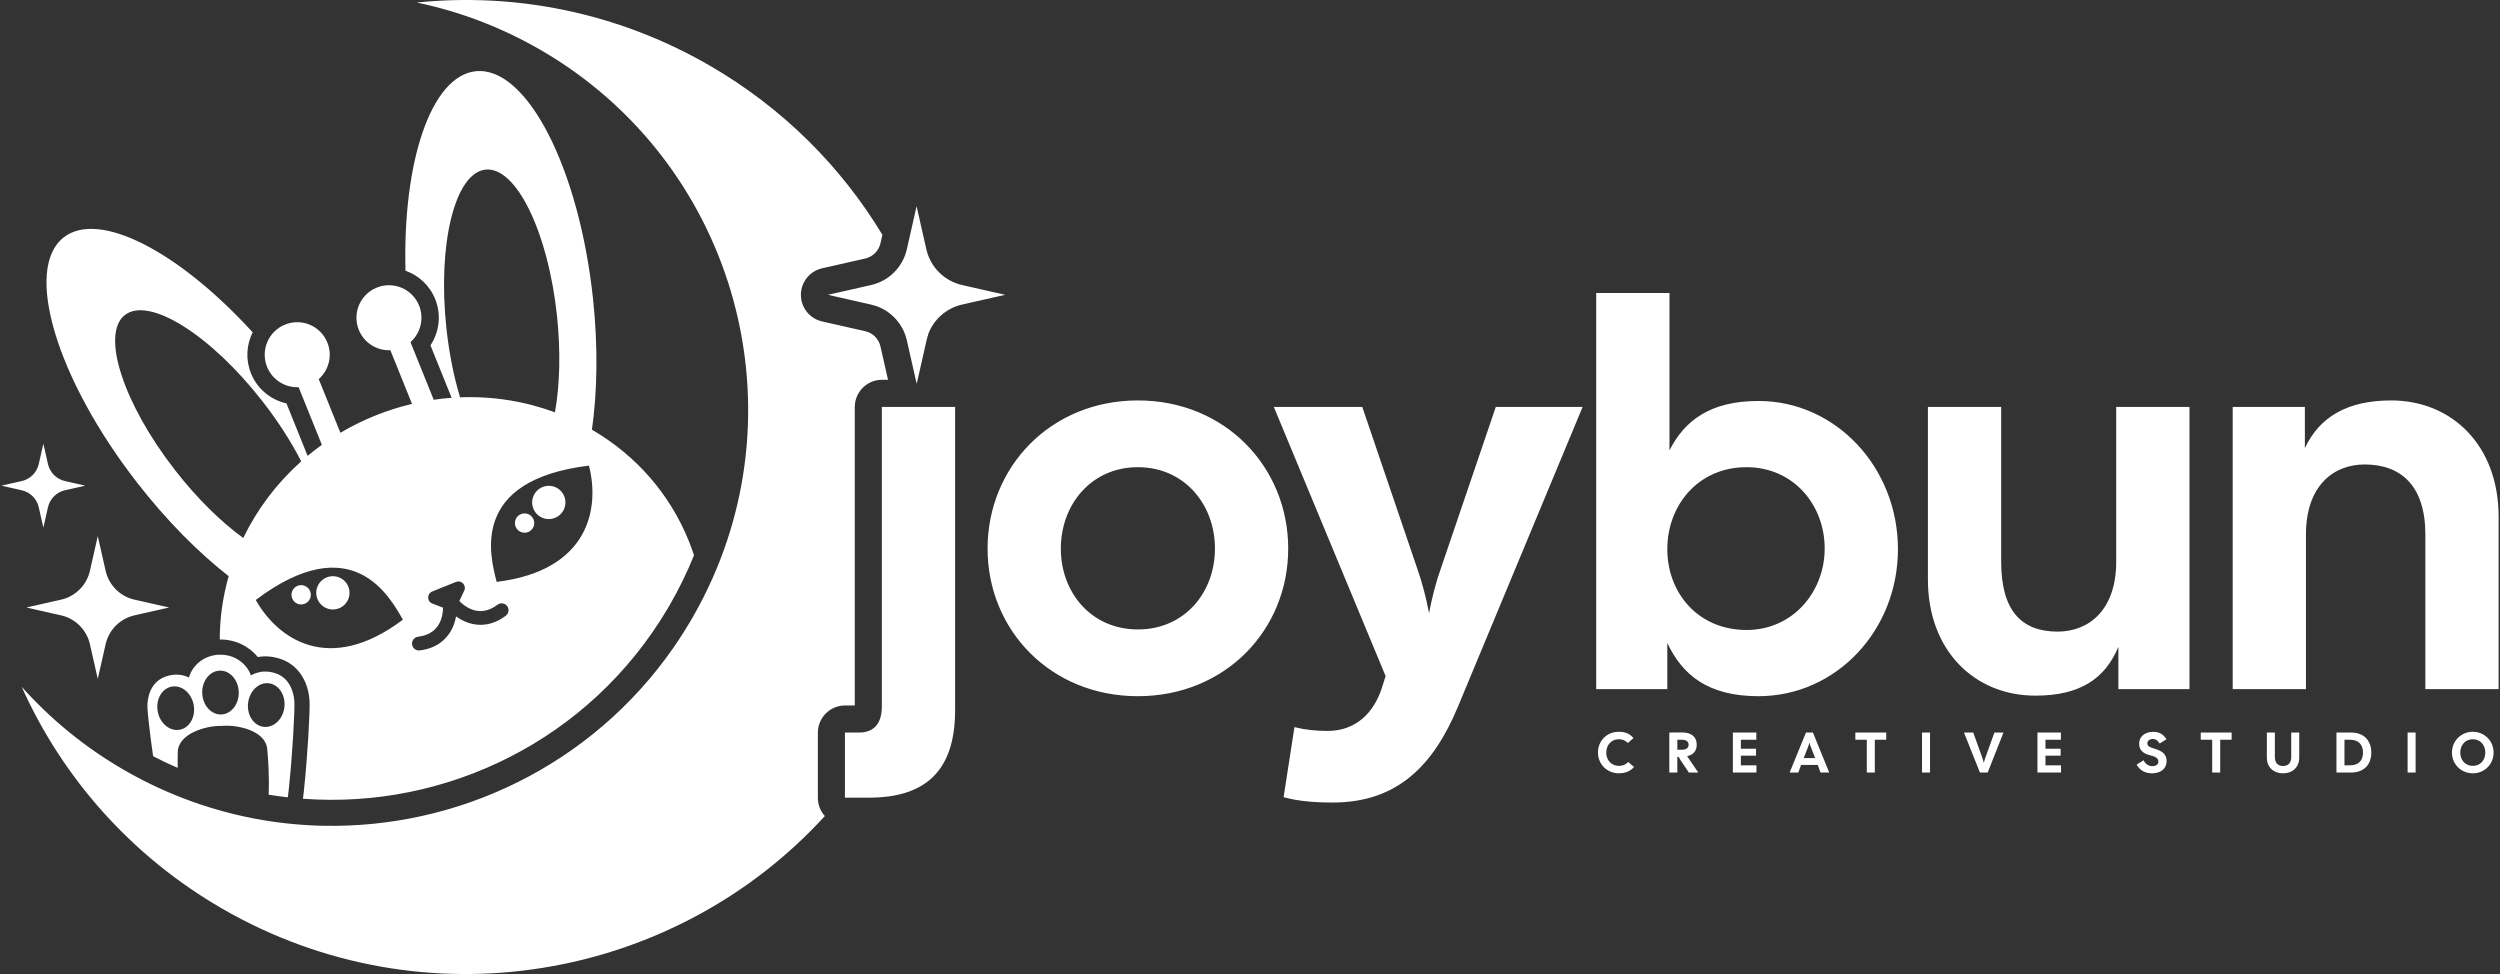 <svg class="logo-svg" xmlns="http://www.w3.org/2000/svg" width="770" height="300" viewBox="0 0 770 300" fill="none">
    <rect x="0" y="0" width="770" height="300" fill="#333333" stroke="none"/>
    <path d="M128.339 0.778C158.604 -2.314 190.088 3.745 218.447 20.118C241.142 33.221 259.115 51.362 271.773 72.311L271.181 74.933C270.651 77.272 268.823 79.099 266.483 79.629L253.216 82.632C249.391 83.498 246.675 86.897 246.675 90.818C246.675 94.74 249.391 98.139 253.216 99.005L266.483 102.008C268.823 102.538 270.651 104.365 271.181 106.705L273.504 116.973H271.663C267.028 116.973 263.27 120.731 263.27 125.366V217.28H260.294C255.659 217.281 251.902 221.039 251.901 225.674V245.735C251.901 247.892 252.715 249.859 254.052 251.346C207.593 302.139 130.548 315.723 68.473 279.884C40.113 263.51 19.124 239.272 6.67 211.516C15.531 221.451 26.103 230.165 38.262 237.186C41.676 239.157 45.145 240.952 48.655 242.576V242.575C50.813 243.573 52.987 244.505 55.174 245.374C63.946 248.858 72.937 251.307 81.994 252.76L81.995 252.759C83.786 253.046 85.579 253.294 87.374 253.504H87.373C90.947 253.922 94.525 254.186 98.1 254.301L99.164 254.33C140.997 255.321 182.117 235.744 207.286 199.68C207.798 198.946 208.304 198.205 208.803 197.457C210.085 195.535 211.323 193.568 212.514 191.558C212.762 191.139 213.01 190.719 213.254 190.296C213.278 190.254 213.301 190.212 213.325 190.171C214.497 188.135 215.606 186.079 216.654 184.009V184.01C247.158 123.763 225.56 49.479 166.365 15.303C154.206 8.283 141.374 3.484 128.339 0.778ZM436.466 174.98C437.97 179.159 439.308 184.341 440.144 188.854C440.979 184.341 442.316 179.159 443.82 174.98L460.702 125.339H487.445L449.002 217.77C441.648 235.32 430.783 247.187 410.392 247.187C405.879 247.187 399.861 246.853 395.349 245.516L398.691 223.954C402.034 224.79 405.211 225.124 408.888 225.124C417.579 225.124 423.094 219.608 425.602 211.92L426.771 208.242L392.34 125.339H419.585L436.466 174.98ZM146.514 21.942C162.191 20.283 178.373 51.688 182.656 92.089C184.211 106.756 183.981 120.594 182.311 132.35L182.962 132.732C195.801 140.364 206.229 151.939 212.148 166.618C212.737 168.077 213.272 169.545 213.754 171.02C211.663 176.204 209.186 181.306 206.311 186.286L205.525 187.626C181.512 228.027 137.373 249.295 93.316 246.018C93.402 245.322 93.486 244.612 93.564 243.891C94.791 232.391 95.49 219.109 95.343 215.938C95.264 214.244 94.86 211.661 93.556 209.152C92.197 206.54 89.789 203.917 85.872 202.776C83.441 202.069 81.26 202.032 79.387 202.356C76.635 198.968 72.338 196.907 67.686 196.966C67.685 190.347 68.628 183.785 70.436 177.457C61.079 170.148 51.316 160.34 42.263 148.696C17.323 116.623 7.195 82.776 19.641 73.098C30.54 64.625 55.134 77.493 77.826 102.358C75.916 106.162 75.588 110.737 77.305 114.995L77.31 115.009L77.413 115.261L77.423 115.284C79.439 120.008 83.558 123.203 88.226 124.24L94.744 140.406C96.159 139.23 97.623 138.098 99.135 137.015L91.977 119.261C87.857 119.438 83.888 117.041 82.258 112.999C80.19 107.87 82.672 102.036 87.801 99.968C92.929 97.901 98.763 100.382 100.831 105.51C102.46 109.551 101.264 114.032 98.174 116.762L104.841 133.295C108.212 131.301 111.781 129.531 115.533 128.018C119.286 126.505 123.084 125.303 126.896 124.401L120.23 107.868C116.111 108.046 112.142 105.649 110.512 101.607C108.444 96.479 110.925 90.644 116.054 88.576C121.182 86.509 127.016 88.99 129.084 94.118C130.713 98.16 129.517 102.641 126.427 105.37L133.586 123.124C135.448 122.853 137.309 122.651 139.166 122.518C139.144 122.519 139.122 122.52 139.101 122.521L132.582 106.355C135.224 102.371 135.975 97.212 134.15 92.411L134.144 92.394L134.044 92.141L134.036 92.121C132.319 87.864 128.909 84.796 124.896 83.381C123.993 49.727 132.785 23.398 146.514 21.942ZM294.169 218.772C294.169 237.66 284.809 245.683 267.593 245.683H260.239V225.625H264.585C268.93 225.625 271.604 223.118 271.604 217.603V125.339H294.169V218.772ZM67.51 201.646C68.288 201.62 69.047 201.68 69.779 201.813C69.812 201.819 69.845 201.825 69.878 201.831C69.971 201.849 70.064 201.869 70.156 201.89C70.193 201.898 70.23 201.907 70.267 201.915C70.351 201.935 70.435 201.956 70.519 201.978C70.563 201.989 70.609 202 70.653 202.013C70.746 202.038 70.838 202.065 70.929 202.093C70.956 202.101 70.984 202.109 71.011 202.117C71.1 202.145 71.189 202.175 71.277 202.205C71.321 202.22 71.365 202.235 71.408 202.251C71.483 202.278 71.558 202.306 71.633 202.335C71.677 202.352 71.722 202.37 71.766 202.388C71.836 202.416 71.906 202.445 71.976 202.475C72.027 202.497 72.079 202.519 72.13 202.542C72.197 202.572 72.264 202.603 72.331 202.635C72.38 202.658 72.43 202.682 72.478 202.706C72.548 202.74 72.618 202.776 72.686 202.812C72.727 202.833 72.768 202.855 72.809 202.877C72.878 202.914 72.947 202.952 73.015 202.991C73.061 203.017 73.107 203.044 73.152 203.071C73.216 203.109 73.279 203.147 73.341 203.186C73.384 203.213 73.428 203.241 73.471 203.269C73.539 203.312 73.607 203.357 73.674 203.402C73.703 203.422 73.732 203.443 73.761 203.463C73.836 203.515 73.912 203.569 73.985 203.623C74.022 203.65 74.059 203.678 74.096 203.706C74.146 203.744 74.197 203.783 74.246 203.822C74.306 203.87 74.367 203.919 74.426 203.968C74.465 204 74.504 204.033 74.542 204.065C74.596 204.112 74.649 204.159 74.702 204.206C74.746 204.245 74.79 204.284 74.833 204.324C74.88 204.368 74.927 204.413 74.974 204.458C75.015 204.498 75.057 204.538 75.098 204.579C75.152 204.634 75.206 204.69 75.26 204.746C75.291 204.779 75.322 204.812 75.353 204.845C75.4 204.896 75.446 204.948 75.492 205C75.528 205.04 75.564 205.08 75.599 205.121C75.66 205.193 75.721 205.267 75.78 205.341C75.798 205.363 75.817 205.384 75.834 205.406C76.456 206.194 76.95 207.078 77.285 208.032C78.335 207.41 79.826 206.83 81.725 206.839C82.588 206.843 83.536 206.968 84.564 207.268C89.449 208.69 90.555 213.666 90.671 216.154C90.8 218.936 90.138 231.906 88.912 243.394C88.876 243.731 88.838 244.066 88.799 244.397C88.795 244.431 88.791 244.465 88.787 244.499L88.656 245.58L87.504 245.442L87.503 245.441C85.916 245.245 84.329 245.017 82.745 244.756C82.989 238.68 82.55 233.35 82.308 230.699C81.778 224.906 72.847 223.124 68.268 223.583C63.667 223.441 54.88 225.834 54.751 231.649C54.725 232.812 54.696 234.488 54.727 236.51C52.179 235.407 49.654 234.207 47.155 232.912C46.126 225.689 45.446 219.537 45.404 217.715C45.348 215.224 46.107 210.184 50.883 208.429C54.101 207.246 56.612 207.894 58.197 208.692C59.277 204.769 62.992 201.802 67.51 201.646ZM498.604 225.387C500.613 225.387 502.006 226.004 503.116 227.325L501.371 228.841C500.631 228.066 499.715 227.678 498.604 227.678C496.226 227.678 494.728 229.545 494.728 231.801C494.728 234.056 496.226 235.89 498.658 235.89C499.856 235.89 500.755 235.484 501.478 234.691L503.274 236.225C502.34 237.352 500.754 238.181 498.604 238.181C494.939 238.18 492.173 235.325 492.173 231.801C492.173 228.259 494.798 225.387 498.604 225.387ZM663.209 225.404C665.13 225.404 666.364 226.25 667.28 227.695L665.165 228.999C664.566 228.048 664.002 227.607 663.086 227.607C662.099 227.607 661.377 228.136 661.377 228.964C661.377 229.88 662.258 230.18 663.333 230.515C664.778 230.973 667.315 231.607 667.315 234.427C667.315 236.665 665.606 238.181 662.804 238.181C660.848 238.181 659.156 237.405 658.081 235.52L660.214 234.163C660.848 235.432 661.87 235.978 662.945 235.978C664.09 235.977 664.795 235.414 664.795 234.568C664.795 233.335 663.491 232.946 661.976 232.559C660.073 232.065 658.856 230.955 658.856 229.087C658.857 226.867 660.601 225.404 663.209 225.404ZM700.656 233.123C700.656 234.868 701.485 235.925 703.177 235.925C704.868 235.925 705.696 234.868 705.696 233.123V225.616H708.164V233.388C708.164 236.207 706.19 238.181 703.177 238.181C700.163 238.181 698.19 236.207 698.189 233.388V225.616H700.656V233.123ZM761.636 225.387C765.283 225.387 768.032 228.259 768.032 231.801C768.032 235.325 765.283 238.181 761.636 238.181C757.97 238.181 755.203 235.325 755.203 231.801C755.203 228.259 757.97 225.387 761.636 225.387ZM518.133 225.598C520.899 225.58 522.591 226.938 522.591 229.352C522.591 231.308 521.498 232.506 519.63 232.911L523.084 237.951H520.177L517.551 234.039C517.375 233.775 517.234 233.511 517.075 233.141H516.617V237.951H514.149V225.616L518.133 225.598ZM540.949 227.836H536.191V230.603H540.861V232.753H536.191V235.731H540.984V237.951H533.725V225.616H540.949V227.836ZM563.4 237.951H560.722L559.876 235.607H554.729L553.884 237.951H551.205L556.245 225.616H558.378L563.4 237.951ZM580.964 227.836H577.439V237.951H574.973V227.836H571.448V225.616H580.964V227.836ZM594.45 237.951H591.983V225.616H594.45V237.951ZM610.579 233.458C610.755 233.969 610.914 234.498 611.02 235.009C611.125 234.48 611.284 233.951 611.46 233.458L614.28 225.616H617.082L612.2 237.951H609.821L604.905 225.616H607.76L610.579 233.458ZM634.761 227.836H630.003V230.603H634.673V232.753H630.003V235.731H634.797V237.951H627.536V225.616H634.761V227.836ZM687.346 227.836H683.821V237.951H681.354V227.836H677.83V225.616H687.346V227.836ZM724.032 225.616C728.297 225.616 730.358 228.259 730.358 231.801C730.358 235.325 728.297 237.951 724.032 237.951H719.627V225.616H724.032ZM744.009 237.951H741.542V225.616H744.009V237.951ZM761.636 227.678C759.239 227.678 757.759 229.563 757.759 231.801C757.759 234.039 759.239 235.89 761.636 235.89C764.015 235.89 765.478 234.039 765.478 231.801C765.477 229.563 764.014 227.678 761.636 227.678ZM722.094 235.731H723.732C726.658 235.731 727.804 234.039 727.804 231.801C727.804 229.563 726.658 227.836 723.732 227.836H722.094V235.731ZM557.303 228.699C557.179 229.175 557.039 229.669 556.862 230.109L555.54 233.476H559.064L557.743 230.109C557.567 229.651 557.408 229.175 557.303 228.699ZM516.617 230.92H517.991C519.331 230.92 520.089 230.374 520.089 229.369C520.089 228.382 519.33 227.836 517.991 227.836H516.617V230.92ZM59.65 217.076C58.959 213.411 55.922 210.907 52.868 211.482C49.814 212.059 47.898 215.498 48.589 219.163C49.281 222.828 52.319 225.333 55.373 224.757C58.427 224.18 60.342 220.741 59.65 217.076ZM82.795 210.451C79.708 210.087 76.851 212.794 76.413 216.498C75.976 220.202 78.123 223.5 81.21 223.865C84.297 224.229 87.155 221.522 87.593 217.818C88.03 214.114 85.881 210.816 82.795 210.451ZM67.679 206.555C64.572 206.662 62.159 209.771 62.287 213.499C62.416 217.227 65.038 220.162 68.144 220.055C71.251 219.947 73.665 216.838 73.537 213.11C73.408 209.383 70.785 206.448 67.679 206.555ZM350.471 123.333C377.381 123.333 396.769 143.891 396.77 168.963C396.77 194.035 377.381 214.427 350.471 214.427C323.561 214.427 304.172 194.035 304.172 168.963C304.172 143.891 323.561 123.333 350.471 123.333ZM514.198 138.71C518.878 129.517 526.735 123.5 541.61 123.5C565.512 123.5 584.566 144.059 584.566 169.131C584.566 194.202 565.512 214.427 541.61 214.427C526.066 214.427 518.21 207.908 513.53 198.047V212.254H491.634V90.238H514.198V138.71ZM616.359 172.975C616.359 188.018 622.544 194.536 633.742 194.536C643.269 194.536 651.793 188.017 651.793 172.975V125.339H674.357V212.254H652.462V199.217C648.283 209.245 640.427 214.26 626.889 214.26C608.169 214.26 593.795 200.386 593.795 178.49V125.339H616.359V172.975ZM736.476 123.333C755.196 123.333 769.569 137.206 769.569 159.102V212.254H747.006V164.617C747.006 149.574 739.484 143.056 728.285 143.056C718.758 143.056 710.234 149.575 710.233 164.617V212.254H687.669V125.339H709.899V138.042C714.412 128.348 723.104 123.333 736.476 123.333ZM32.532 175.809C33.534 180.234 36.99 183.691 41.416 184.692L52.101 187.11L41.416 189.528C36.99 190.53 33.534 193.986 32.532 198.412L30.114 209.097L27.696 198.412C26.695 193.986 23.238 190.53 18.812 189.528L8.128 187.11L18.812 184.692C23.238 183.691 26.695 180.234 27.696 175.809L30.114 165.124L32.532 175.809ZM142.985 181.933C143.757 180.294 142.118 178.557 140.438 179.233L133.121 182.184C131.44 182.862 131.464 185.251 133.158 185.896L136.447 187.146C136.457 188.586 136.171 190.405 135.313 192.011C134.291 193.924 132.4 195.673 128.766 196.117C127.604 196.26 126.776 197.318 126.917 198.48C127.06 199.643 128.118 200.471 129.28 200.329C134.326 199.713 137.401 197.107 139.056 194.009C139.786 192.642 140.225 191.205 140.462 189.843C141.578 190.66 142.891 191.391 144.365 191.869C147.706 192.952 151.729 192.696 155.79 189.641C156.725 188.936 156.913 187.605 156.21 186.669C155.506 185.734 154.176 185.547 153.24 186.25C150.315 188.451 147.739 188.502 145.675 187.833C143.943 187.271 142.475 186.16 141.482 185.115L142.985 181.933ZM124.09 190.864C120.024 183.758 108.506 162.413 78.77 184.787C85.389 196.522 101.097 208.165 124.09 190.864ZM537.933 143.892C523.057 143.892 513.53 155.592 513.53 169.131C513.53 182.669 523.057 194.035 537.933 194.035C552.307 194.035 562.002 182.167 562.002 168.963C562.002 155.424 552.307 143.892 537.933 143.892ZM350.471 143.892C336.096 143.892 326.737 155.424 326.736 168.963C326.736 182.502 336.096 193.868 350.471 193.868C364.845 193.868 374.205 182.502 374.205 168.963C374.205 155.424 364.845 143.892 350.471 143.892ZM100.614 177.844C103.238 176.786 106.223 178.055 107.281 180.679C108.339 183.302 107.069 186.288 104.445 187.346C101.822 188.403 98.838 187.134 97.779 184.511C96.722 181.887 97.991 178.902 100.614 177.844ZM91.641 180.435C93.166 179.82 94.901 180.559 95.517 182.084C96.131 183.609 95.393 185.344 93.868 185.959C92.343 186.574 90.608 185.836 89.992 184.312C89.377 182.786 90.115 181.05 91.641 180.435ZM181.393 143.41C144.455 147.919 150.964 171.283 152.965 179.222C181.527 175.735 184.765 156.454 181.393 143.41ZM80.935 123.717C64.955 103.166 45.942 91.217 38.47 97.024C30.999 102.835 37.897 124.205 53.877 144.756C60.717 153.553 68.114 160.774 74.922 165.701C79.128 156.993 85.075 149.022 92.511 142.338L92.776 142.102C89.753 136.2 85.758 129.92 80.935 123.717ZM160.456 158.339C161.981 157.724 163.717 158.463 164.332 159.988C164.946 161.513 164.208 163.249 162.684 163.864C161.158 164.479 159.424 163.74 158.809 162.215C158.194 160.69 158.931 158.954 160.456 158.339ZM14.777 142.938C15.366 145.54 17.398 147.572 20 148.161L26.281 149.583L20 151.005C17.398 151.594 15.366 153.625 14.777 156.227L13.356 162.508L11.935 156.227C11.346 153.625 9.314 151.594 6.712 151.005L0.431 149.583L6.712 148.161C9.314 147.572 11.346 145.54 11.935 142.938L13.356 136.657L14.777 142.938ZM167.113 150.004C169.737 148.947 172.721 150.216 173.779 152.839C174.837 155.462 173.567 158.448 170.944 159.506C168.321 160.563 165.335 159.293 164.277 156.67C163.22 154.046 164.49 151.062 167.113 150.004ZM171.558 97.308C168.813 71.421 158.958 51.242 149.547 52.237C140.135 53.235 134.73 75.031 137.474 100.92C138.302 108.734 139.779 116.029 141.695 122.377C141.659 122.378 141.622 122.38 141.586 122.382C151.76 121.971 161.755 123.593 170.981 127.015C170.963 127.008 170.943 127 170.925 126.993C172.412 118.722 172.732 108.389 171.558 97.308ZM285.312 76.768C286.555 82.262 290.845 86.553 296.34 87.797L309.604 90.799L296.34 93.801C291.484 94.9 287.569 98.38 285.866 102.967C285.877 102.999 285.889 103.032 285.899 103.064C285.688 103.644 285.511 104.241 285.372 104.853L282.37 118.119L282.337 117.973L282.31 118.094L279.308 104.829C278.185 99.867 274.576 95.888 269.84 94.247C269.35 94.08 268.848 93.937 268.336 93.821L255.068 90.818L255.084 90.814L255.015 90.799L268.278 87.797C273.773 86.553 278.064 82.262 279.308 76.768L282.31 63.503L285.312 76.768Z" fill="white"/>
</svg>